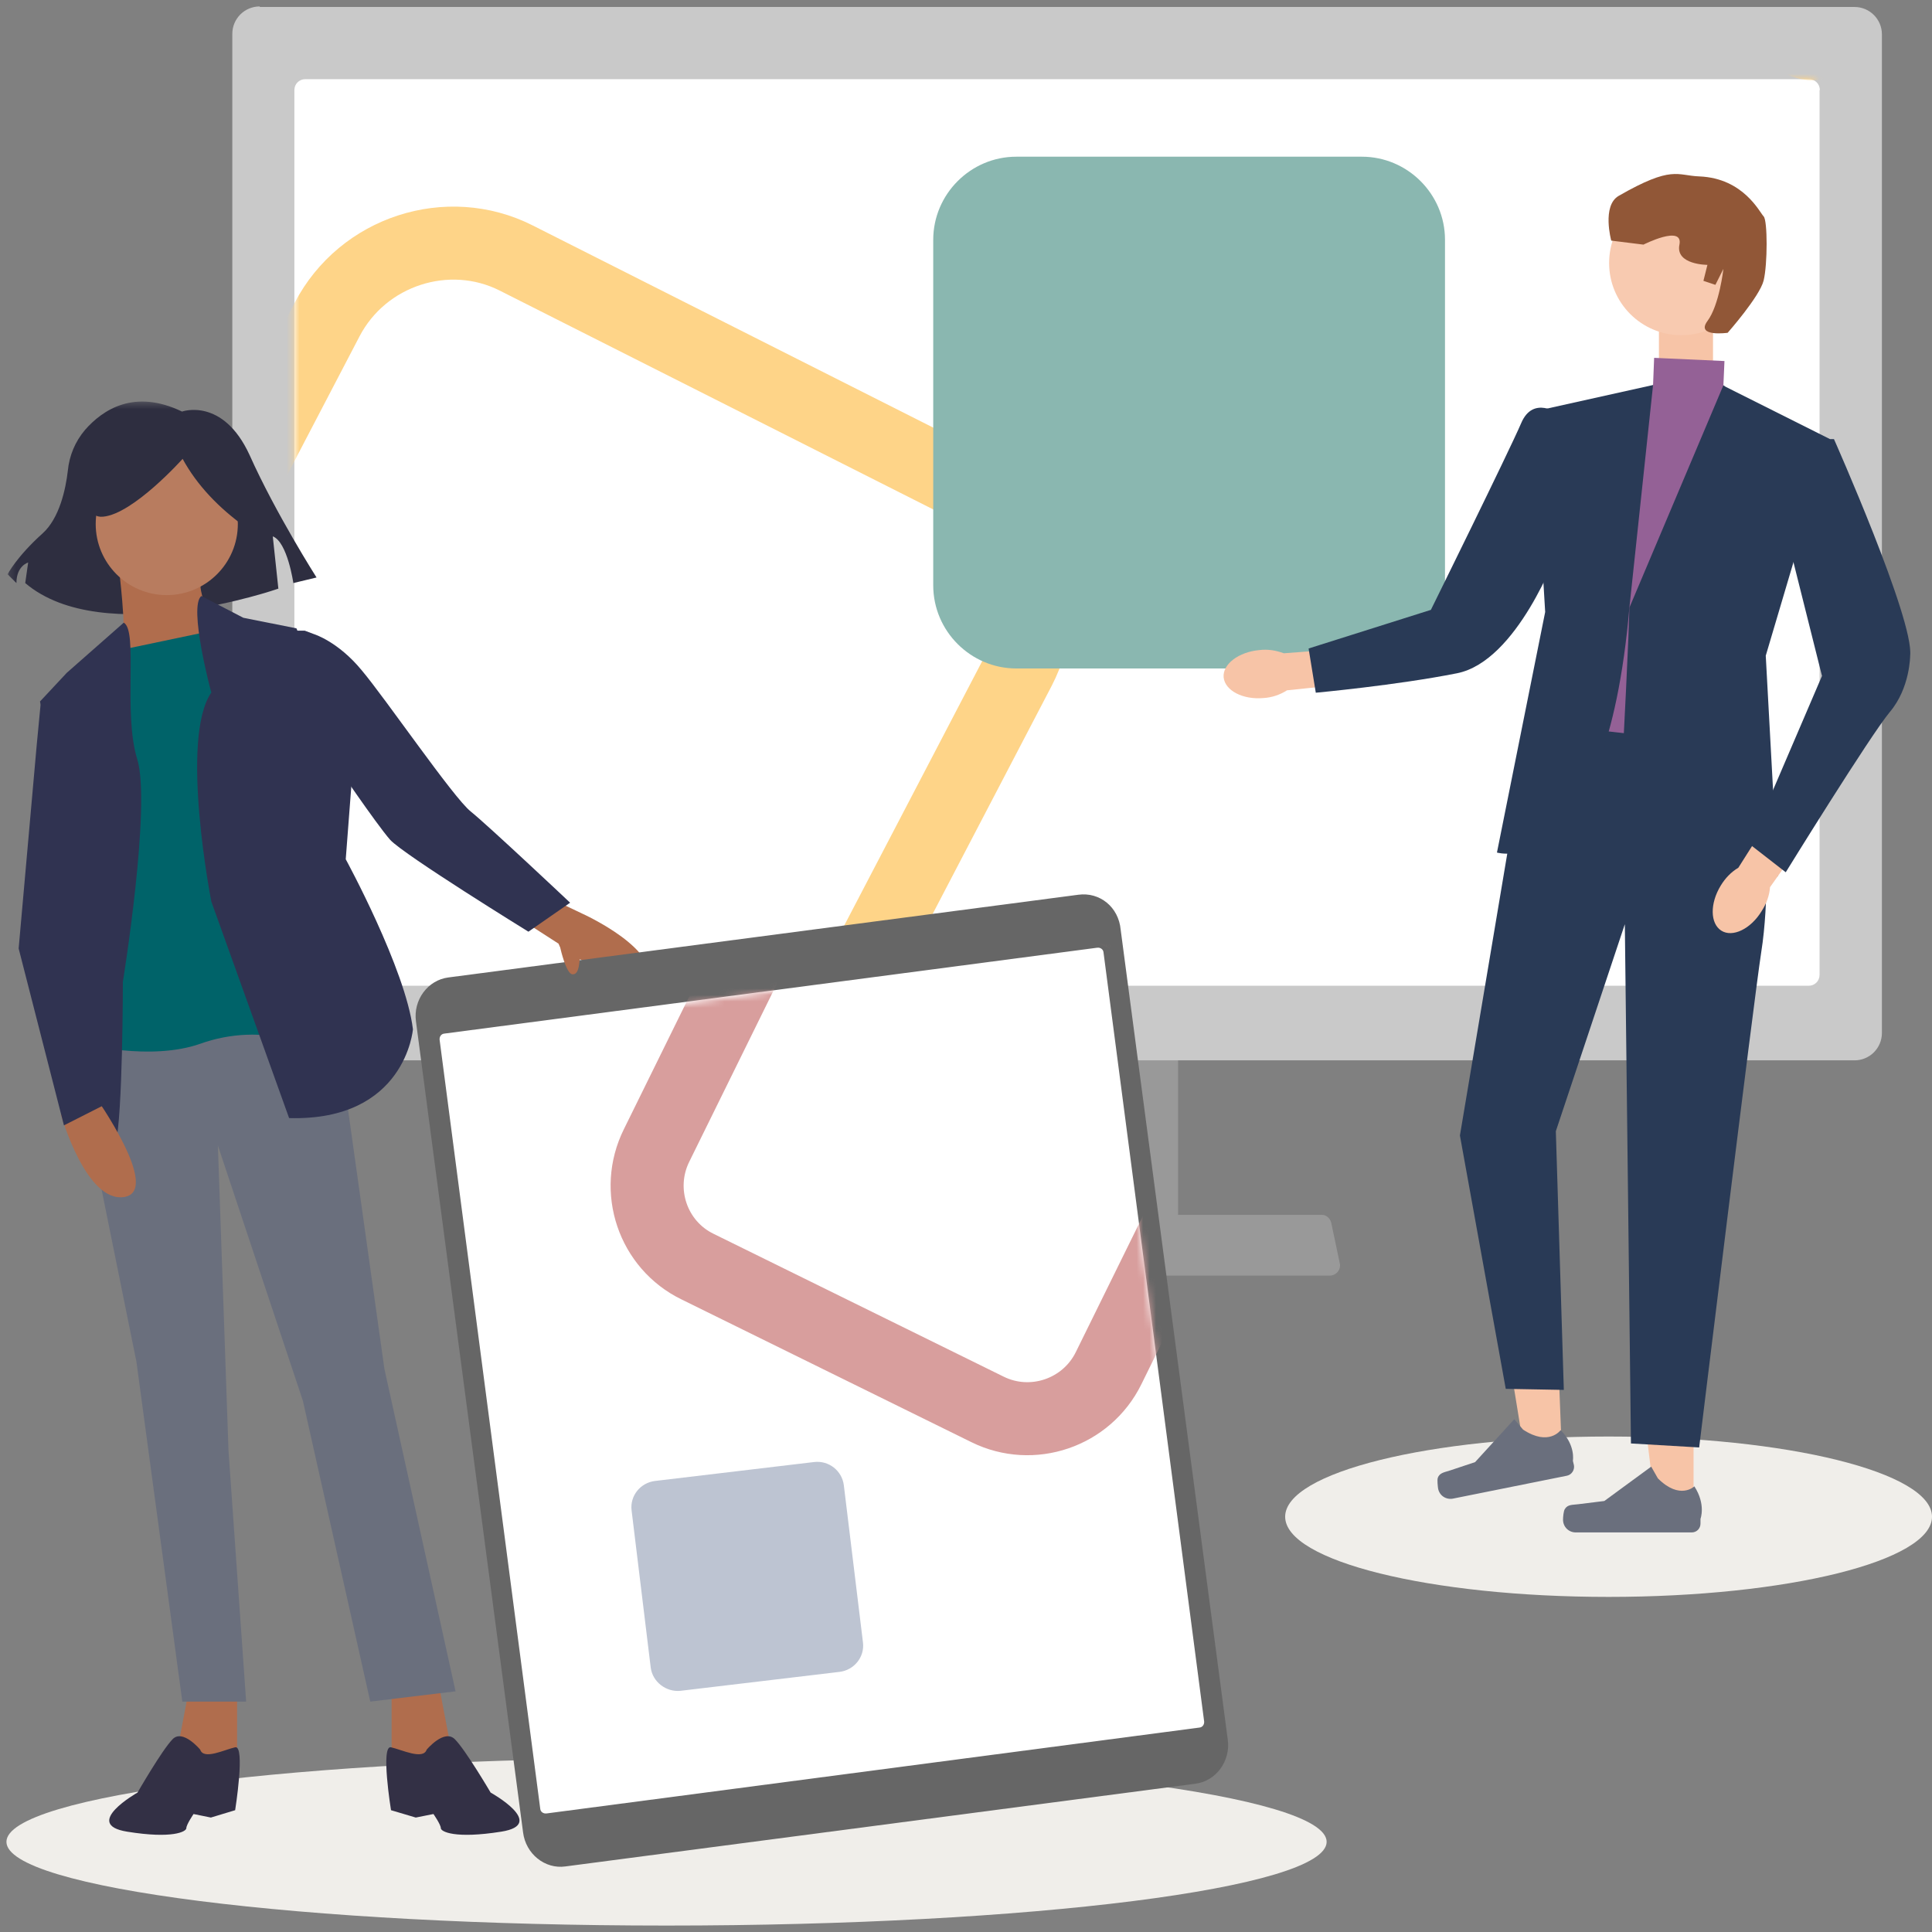 <svg width="300" height="300" viewBox="0 0 300 300" fill="none" xmlns="http://www.w3.org/2000/svg">
<rect x="0" y="0" width="300" height="300" fill="#808080" stroke="none"/>
<path d="M103.5 299C160.109 299 206 293.18 206 286C206 278.82 160.109 273 103.5 273C46.891 273 1 278.82 1 286C1 293.18 46.891 299 103.5 299Z" fill="#F0EEEA"/>
<path d="M249.779 247.967C277.515 247.967 300 242.392 300 235.515C300 228.638 277.515 223.063 249.779 223.063C222.043 223.063 199.559 228.638 199.559 235.515C199.559 242.392 222.043 247.967 249.779 247.967Z" fill="#F0EEEA"/>
<path d="M145.367 120.14V191.582H182.929V120.14C182.929 119.064 182.433 118.154 181.647 117.864C181.481 117.782 181.316 117.74 181.109 117.74H147.146C146.153 117.74 145.367 118.774 145.367 120.14Z" fill="#999999"/>
<path d="M120.588 197.497C120.878 197.87 121.291 198.076 121.829 198.076H206.509C207.337 198.076 208.081 197.373 208.081 196.504C208.081 196.38 208.081 196.298 208.04 196.173L206.716 189.886C206.592 189.389 206.261 188.934 205.723 188.727C205.558 188.645 205.351 188.645 205.185 188.645H123.07C122.905 188.645 122.698 188.686 122.532 188.727C122.036 188.893 121.705 189.348 121.54 189.886L120.216 196.173C120.174 196.629 120.298 197.084 120.588 197.497Z" fill="#999999"/>
<path d="M40.334 1C37.976 1 36.073 2.903 36.073 5.261V160.391C36.073 162.748 37.976 164.651 40.334 164.651H287.962C290.32 164.651 292.223 162.748 292.223 160.391V5.344C292.223 2.986 290.32 1.083 287.962 1.083H40.334V1Z" fill="#C9C9C9"/>
<path d="M282.585 13.989C282.585 13.038 281.84 12.293 280.888 12.293H47.408C46.456 12.293 45.712 13.038 45.712 13.989V151.372C45.712 152.323 46.456 153.068 47.408 153.068H280.847C281.799 153.068 282.543 152.323 282.543 151.372V13.989H282.585Z" fill="white"/>
<mask id="mask0_3454_5980" style="mask-type:luminance" maskUnits="userSpaceOnUse" x="45" y="12" width="238" height="142">
<path d="M282.585 13.989C282.585 13.038 281.84 12.293 280.888 12.293H47.408C46.456 12.293 45.712 13.038 45.712 13.989V151.372C45.712 152.323 46.456 153.068 47.408 153.068H280.847C281.799 153.068 282.543 152.323 282.543 151.372V13.989H282.585Z" fill="white"/>
</mask>
<g mask="url(#mask0_3454_5980)">
<path d="M92.913 182.439L24.035 147.608C13.404 142.23 9.308 129.199 14.81 118.567L50.8 49.607C56.344 38.976 69.54 34.715 80.13 40.051L149.049 74.841C159.681 80.219 163.776 93.25 158.274 103.882L122.284 172.842C116.782 183.515 103.544 187.817 92.913 182.439Z" stroke="#FED488" stroke-width="11.339" stroke-miterlimit="10"/>
</g>
<mask id="mask1_3454_5980" style="mask-type:luminance" maskUnits="userSpaceOnUse" x="45" y="12" width="238" height="142">
<path d="M282.585 13.989C282.585 13.038 281.84 12.293 280.888 12.293H47.408C46.456 12.293 45.712 13.038 45.712 13.989V151.372C45.712 152.323 46.456 153.068 47.408 153.068H280.847C281.799 153.068 282.543 152.323 282.543 151.372V13.989H282.585Z" fill="white"/>
</mask>
<g mask="url(#mask1_3454_5980)">
<path d="M316.217 -9.798L286.68 10.803C282.585 13.699 276.835 12.665 274.022 8.57L246.429 -31.019C243.534 -35.115 244.568 -40.865 248.663 -43.678L288.252 -71.27C292.348 -74.166 298.098 -73.132 300.911 -69.037L320.354 -41.196L316.217 -9.798Z" fill="#FED488"/>
</g>
<mask id="mask2_3454_5980" style="mask-type:luminance" maskUnits="userSpaceOnUse" x="1" y="62" width="102" height="219">
<path d="M102.138 62.357H1.182V280.184H102.138V62.357Z" fill="white"/>
</mask>
<g mask="url(#mask2_3454_5980)">
<path d="M28.267 63.908C20.789 60.306 15.91 63.68 13.22 66.735C11.669 68.559 10.757 70.748 10.529 73.119C10.21 75.9 9.253 80.46 6.608 82.831C2.55 86.479 1.182 89.17 1.182 89.17L2.55 90.538C2.55 87.847 4.374 87.346 4.374 87.346L3.918 90.538C16.093 100.889 43.224 91.404 43.224 91.404L42.358 83.287C44.638 84.154 45.55 90.538 45.55 90.538L49.152 89.671C49.152 89.671 42.814 79.731 38.755 70.656C34.606 61.628 28.267 63.908 28.267 63.908Z" fill="#2E2E40"/>
</g>
<path d="M60.81 261.329V273.032L64.728 275.808L70.325 273.032L68.086 261.329H60.81Z" fill="#B06D4D"/>
<path d="M36.817 261.329V273.032L32.872 275.808L27.303 273.032L29.53 261.329H36.817Z" fill="#B06D4D"/>
<path d="M13.466 157.495L13.238 172.182L21.185 211.453L28.31 264.224H38.221L35.48 225.227L33.836 177.883L47.035 217.519L57.494 264.224L70.739 262.628L59.687 212.547L51.968 157.495H13.466Z" fill="#6A6F7D"/>
<path d="M66.253 271.683C65.704 273.326 62.363 271.683 60.716 271.318C59.068 270.953 60.716 281.087 60.716 281.087L64.56 282.228L67.306 281.681C67.306 281.681 68.45 283.324 68.45 283.872C68.45 284.42 70.647 285.561 77.832 284.42C85.062 283.278 76.184 278.348 76.184 278.348C76.184 278.348 72.294 271.729 70.647 270.085C68.999 268.396 66.253 271.683 66.253 271.683Z" fill="#333045"/>
<path d="M31.087 271.683C31.625 273.326 34.854 271.683 36.514 271.318C38.128 270.953 36.514 281.087 36.514 281.087L32.746 282.228L30.055 281.681C30.055 281.681 28.934 283.324 28.934 283.872C28.934 284.42 26.781 285.561 19.74 284.42C12.654 283.278 21.355 278.348 21.355 278.348C21.355 278.348 25.167 271.729 26.781 270.085C28.351 268.396 31.087 271.683 31.087 271.683Z" fill="#333045"/>
<path d="M18.48 88.411C18.48 88.411 32.352 88.411 31.292 90.044C30.14 91.676 35.163 102.061 35.163 102.061L17.375 105.372C17.375 105.372 18.48 102.061 19.034 99.885C19.633 97.708 18.48 88.411 18.48 88.411Z" fill="#B06D4D"/>
<path d="M15.03 101.95L12.824 162.067C12.824 162.067 23.35 164.812 31.118 162.067C35.715 160.42 40.77 160.191 45.505 161.518L34.979 97.512L16.685 101.355L15.03 101.95Z" fill="#006369"/>
<path d="M31.27 92.548C29.22 94.101 32.774 107.528 32.819 107.528C27.853 114.699 32.819 140.001 32.819 140.001L44.893 173.616C62.981 174.118 64.12 159.823 64.12 159.823C62.981 150.46 53.687 133.424 53.687 133.424L54.826 118.535L46.032 97.572L37.786 95.928L31.27 92.548Z" fill="#303351"/>
<path d="M19.218 96.685C21.488 97.96 19.079 110.664 21.302 117.859C23.525 125.008 19.079 152.466 19.079 152.466C19.079 152.466 19.079 173.367 17.922 177.739C16.81 182.11 13.476 178.285 13.476 178.285C7.919 170.59 14.634 145.317 14.634 145.317L11.855 129.379L6.205 108.934L10.373 104.471L19.218 96.685Z" fill="#303351"/>
<path d="M9.101 166.796L9.516 173.229C9.516 173.229 13.39 186.813 19.293 185.868C25.196 184.923 14.727 170.17 14.727 170.17L13.344 164.817L9.101 166.796Z" fill="#B06D4D"/>
<path d="M16.731 116.292L14.755 141.971L17.788 170.763L9.929 174.745L2.896 147.281L5.7 115.697L6.343 108.969L10.664 108.557L16.731 116.292Z" fill="#303351"/>
<mask id="mask3_3454_5980" style="mask-type:luminance" maskUnits="userSpaceOnUse" x="0" y="62" width="104" height="224">
<path d="M103.323 62.357H0.041V285.018H103.323V62.357Z" fill="white"/>
</mask>
<g mask="url(#mask3_3454_5980)">
<path d="M25.896 70.337C31.96 70.337 36.885 75.307 36.931 81.372C36.931 87.482 31.96 92.407 25.896 92.407C19.785 92.407 14.861 87.437 14.861 81.372C14.861 75.216 19.831 70.337 25.896 70.337Z" fill="#B87C5F"/>
</g>
<mask id="mask4_3454_5980" style="mask-type:luminance" maskUnits="userSpaceOnUse" x="0" y="62" width="104" height="224">
<path d="M103.323 62.357H0.041V285.018H103.323V62.357Z" fill="white"/>
</mask>
<g mask="url(#mask4_3454_5980)">
<path d="M38.618 72.936L32.234 68.696L24.118 67.875L15.591 70.018C15.591 70.018 11.35 80.643 16.001 80.232C20.698 79.822 28.358 71.249 28.358 71.249C30.593 75.353 33.967 78.864 38.162 81.874L38.618 72.936Z" fill="#2E2E40"/>
</g>
<path d="M79.84 142.091L86.744 146.541C86.744 146.541 86.972 148.376 92.596 149.752C95.34 150.395 99.318 155.716 100.598 153.009C103.158 147.596 90.402 141.862 90.402 141.862L85.007 139.293L79.84 142.091Z" fill="#B06D4D"/>
<path d="M51.709 118.051C51.709 118.051 58.456 127.999 60.585 130.407C62.759 132.769 82.051 144.672 82.051 144.672L88.527 140.174C88.527 140.174 75.756 128.136 73.084 126C70.367 123.82 59.906 108.511 56.147 104.059C52.479 99.607 48.765 98.471 48.765 98.471L47.316 97.926H45.504L51.709 118.051Z" fill="#303351"/>
<path d="M265.996 48.118H257.598V56.516H265.996V48.118Z" fill="#F7C4A7"/>
<path d="M211.473 103.8H157.818C150.745 103.8 144.912 98.008 144.912 90.893V37.239C144.912 30.165 150.703 24.332 157.818 24.332H211.473C218.546 24.332 224.379 30.123 224.379 37.239V90.893C224.379 97.967 218.546 103.8 211.473 103.8Z" fill="#8AB7B0"/>
<path d="M196.208 108.391C197.532 108.308 198.732 107.895 199.848 107.192L213.376 105.785L213.086 100.407L199.352 101.441C198.111 100.986 196.87 100.78 195.546 100.945C192.32 101.235 189.837 103.138 190.003 105.165C190.21 107.233 192.981 108.681 196.208 108.391Z" fill="#F7C4A7"/>
<path d="M262.976 211.936H254.371L257.101 234.44H262.976V211.936Z" fill="#F7C4A7"/>
<path d="M242.995 234.315C243.45 233.57 244.236 233.694 245.105 233.57L249.118 233.074L256.398 227.737L257.433 229.558C260.866 232.991 263.1 230.799 263.1 230.799C264.92 233.612 264.051 235.845 264.051 235.845V236.59C264.051 237.335 263.472 237.955 262.686 237.955H244.691C243.574 237.955 242.706 237.086 242.706 235.97C242.706 235.556 242.788 234.604 242.995 234.315Z" fill="#6A6F7D"/>
<path d="M241.63 202.503L233.025 202.834L236.666 225.214L242.499 224.924L241.63 202.503Z" fill="#F7C4A7"/>
<path d="M223.263 229.476C223.552 228.649 224.38 228.607 225.207 228.318L229.054 227.035L235.135 220.375L236.5 221.988C240.513 224.636 242.333 222.071 242.333 222.071C244.691 224.429 244.236 226.828 244.236 226.828L244.402 227.532C244.526 228.235 244.071 228.98 243.326 229.145L225.621 232.703C224.545 232.909 223.511 232.248 223.304 231.131C223.263 230.841 223.139 229.807 223.263 229.476Z" fill="#6A6F7D"/>
<path d="M267.609 59.825L269.471 77.862L260.742 117.12L242.085 113.976L243.947 92.796L256.688 59.743L256.853 55.565L267.774 56.061L267.609 59.825Z" fill="#946196"/>
<path d="M267.609 59.825L253.006 94.367C253.006 94.367 253.006 98.091 251.765 121.132C250.524 144.174 276.048 136.066 276.048 136.066L274.186 101.814L284.156 68.181L267.981 60.073L267.609 59.825Z" fill="#293A56"/>
<path d="M242.085 64.294L241.795 85.64C241.795 85.64 235.632 102.683 226.241 104.545C216.892 106.406 204.316 107.565 204.316 107.565L203.199 100.698L222.187 94.699C222.187 94.699 234.349 70.044 236.211 65.7C238.072 61.315 242.085 64.294 242.085 64.294Z" fill="#293A56"/>
<path d="M274.187 129.862L267.32 115.548L239.272 112.404L235.549 123.615L226.696 176.318L233.812 215.659L242.83 215.824L241.589 175.656L252.303 143.513L253.254 224.139L263.845 224.76C263.845 224.76 272.242 155.923 273.483 147.857C274.766 139.831 274.187 129.862 274.187 129.862Z" fill="#293A56"/>
<path d="M239.934 95.03L238.072 63.921L256.688 59.784L253.006 94.409C249.283 137.349 232.446 132.385 232.446 132.385L239.934 95.03Z" fill="#293A56"/>
<path d="M261.073 52.048C267.264 52.048 272.284 47.029 272.284 40.838C272.284 34.646 267.264 29.627 261.073 29.627C254.881 29.627 249.862 34.646 249.862 40.838C249.862 47.029 254.881 52.048 261.073 52.048Z" fill="#F8CAB0"/>
<path d="M265.127 49.856C266.988 47.374 267.609 41.748 267.609 41.748L266.368 44.23L264.506 43.61L265.127 41.128C265.127 41.128 260.121 41.128 260.783 37.984C261.404 34.84 255.198 37.984 255.198 37.984L250.193 37.363C250.193 37.363 248.704 31.944 251.351 30.413C259.707 25.615 260.369 27.269 263.886 27.393C270.753 27.683 273.235 32.978 273.855 33.599C274.476 34.219 274.476 41.045 273.855 43.568C273.235 46.05 268.271 51.676 268.271 51.676C268.271 51.676 263.265 52.38 265.127 49.856Z" fill="#915737"/>
<path d="M274.848 137.763L282.667 126.718L277.289 123.119L269.926 134.744C268.809 135.405 267.899 136.357 267.195 137.515C265.499 140.287 265.541 143.389 267.278 144.506C269.016 145.623 271.87 144.258 273.566 141.445C274.311 140.287 274.766 139.004 274.848 137.763Z" fill="#F7C4A7"/>
<path d="M276.048 77.572L282.915 104.958L271.704 131.102L277.289 135.446C277.289 135.446 290.361 114.265 293.464 110.542C296.608 106.819 296.608 101.814 296.608 101.814C297.228 96.229 284.776 68.182 284.776 68.182H281.632C281.632 68.223 276.048 77.572 276.048 77.572Z" fill="#293A56"/>
<path d="M167.438 138.936C170.773 138.48 173.697 140.849 174.017 144.355L190.648 270.143C191.105 273.468 188.821 276.565 185.622 276.975L87.802 289.818C84.604 290.273 81.634 287.859 81.223 284.535L64.592 158.61C64.135 155.286 66.42 152.189 69.618 151.779L167.438 138.936Z" fill="#666666"/>
<path d="M83.888 280.863C83.933 281.366 84.389 281.64 84.844 281.594L186.249 268.256C186.751 268.21 187.024 267.753 186.978 267.296L171.353 147.889C171.307 147.387 170.852 147.113 170.396 147.158L68.991 160.497C68.49 160.542 68.217 160.999 68.262 161.456L83.888 280.863Z" fill="white"/>
<mask id="mask5_3454_5980" style="mask-type:luminance" maskUnits="userSpaceOnUse" x="68" y="147" width="120" height="135">
<path d="M83.807 280.822C83.853 281.324 84.309 281.597 84.765 281.552L186.268 268.237C186.77 268.191 187.043 267.735 186.998 267.279L171.357 148.083C171.312 147.582 170.856 147.308 170.4 147.354L68.896 160.668C68.394 160.714 68.121 161.17 68.166 161.626L83.807 280.822Z" fill="white"/>
</mask>
<g mask="url(#mask5_3454_5980)">
<path d="M101.955 177.86L124.116 132.854C127.536 125.923 135.972 123.05 142.903 126.47L187.909 148.676C194.841 152.096 197.713 160.532 194.293 167.463L172.132 212.47C168.712 219.401 160.276 222.273 153.345 218.853L108.339 196.692C101.363 193.318 98.49 184.837 101.955 177.86Z" stroke="#D89E9D" stroke-width="11.339" stroke-miterlimit="10"/>
</g>
<path d="M90.168 148.07C89.894 149.021 90.077 151.378 88.886 151.287C87.604 151.197 86.459 144.671 86.459 144.671C86.459 144.671 90.443 147.118 90.168 148.07Z" fill="#B06D4D"/>
<path d="M101.043 258.933L98.072 234.526C97.798 232.266 99.443 230.232 101.729 229.961L126.414 227.023C128.7 226.752 130.757 228.379 131.031 230.639L134.002 255.046C134.276 257.306 132.631 259.34 130.345 259.611L105.66 262.549C103.42 262.775 101.317 261.147 101.043 258.933Z" fill="#BDC4D2"/>
</svg>
